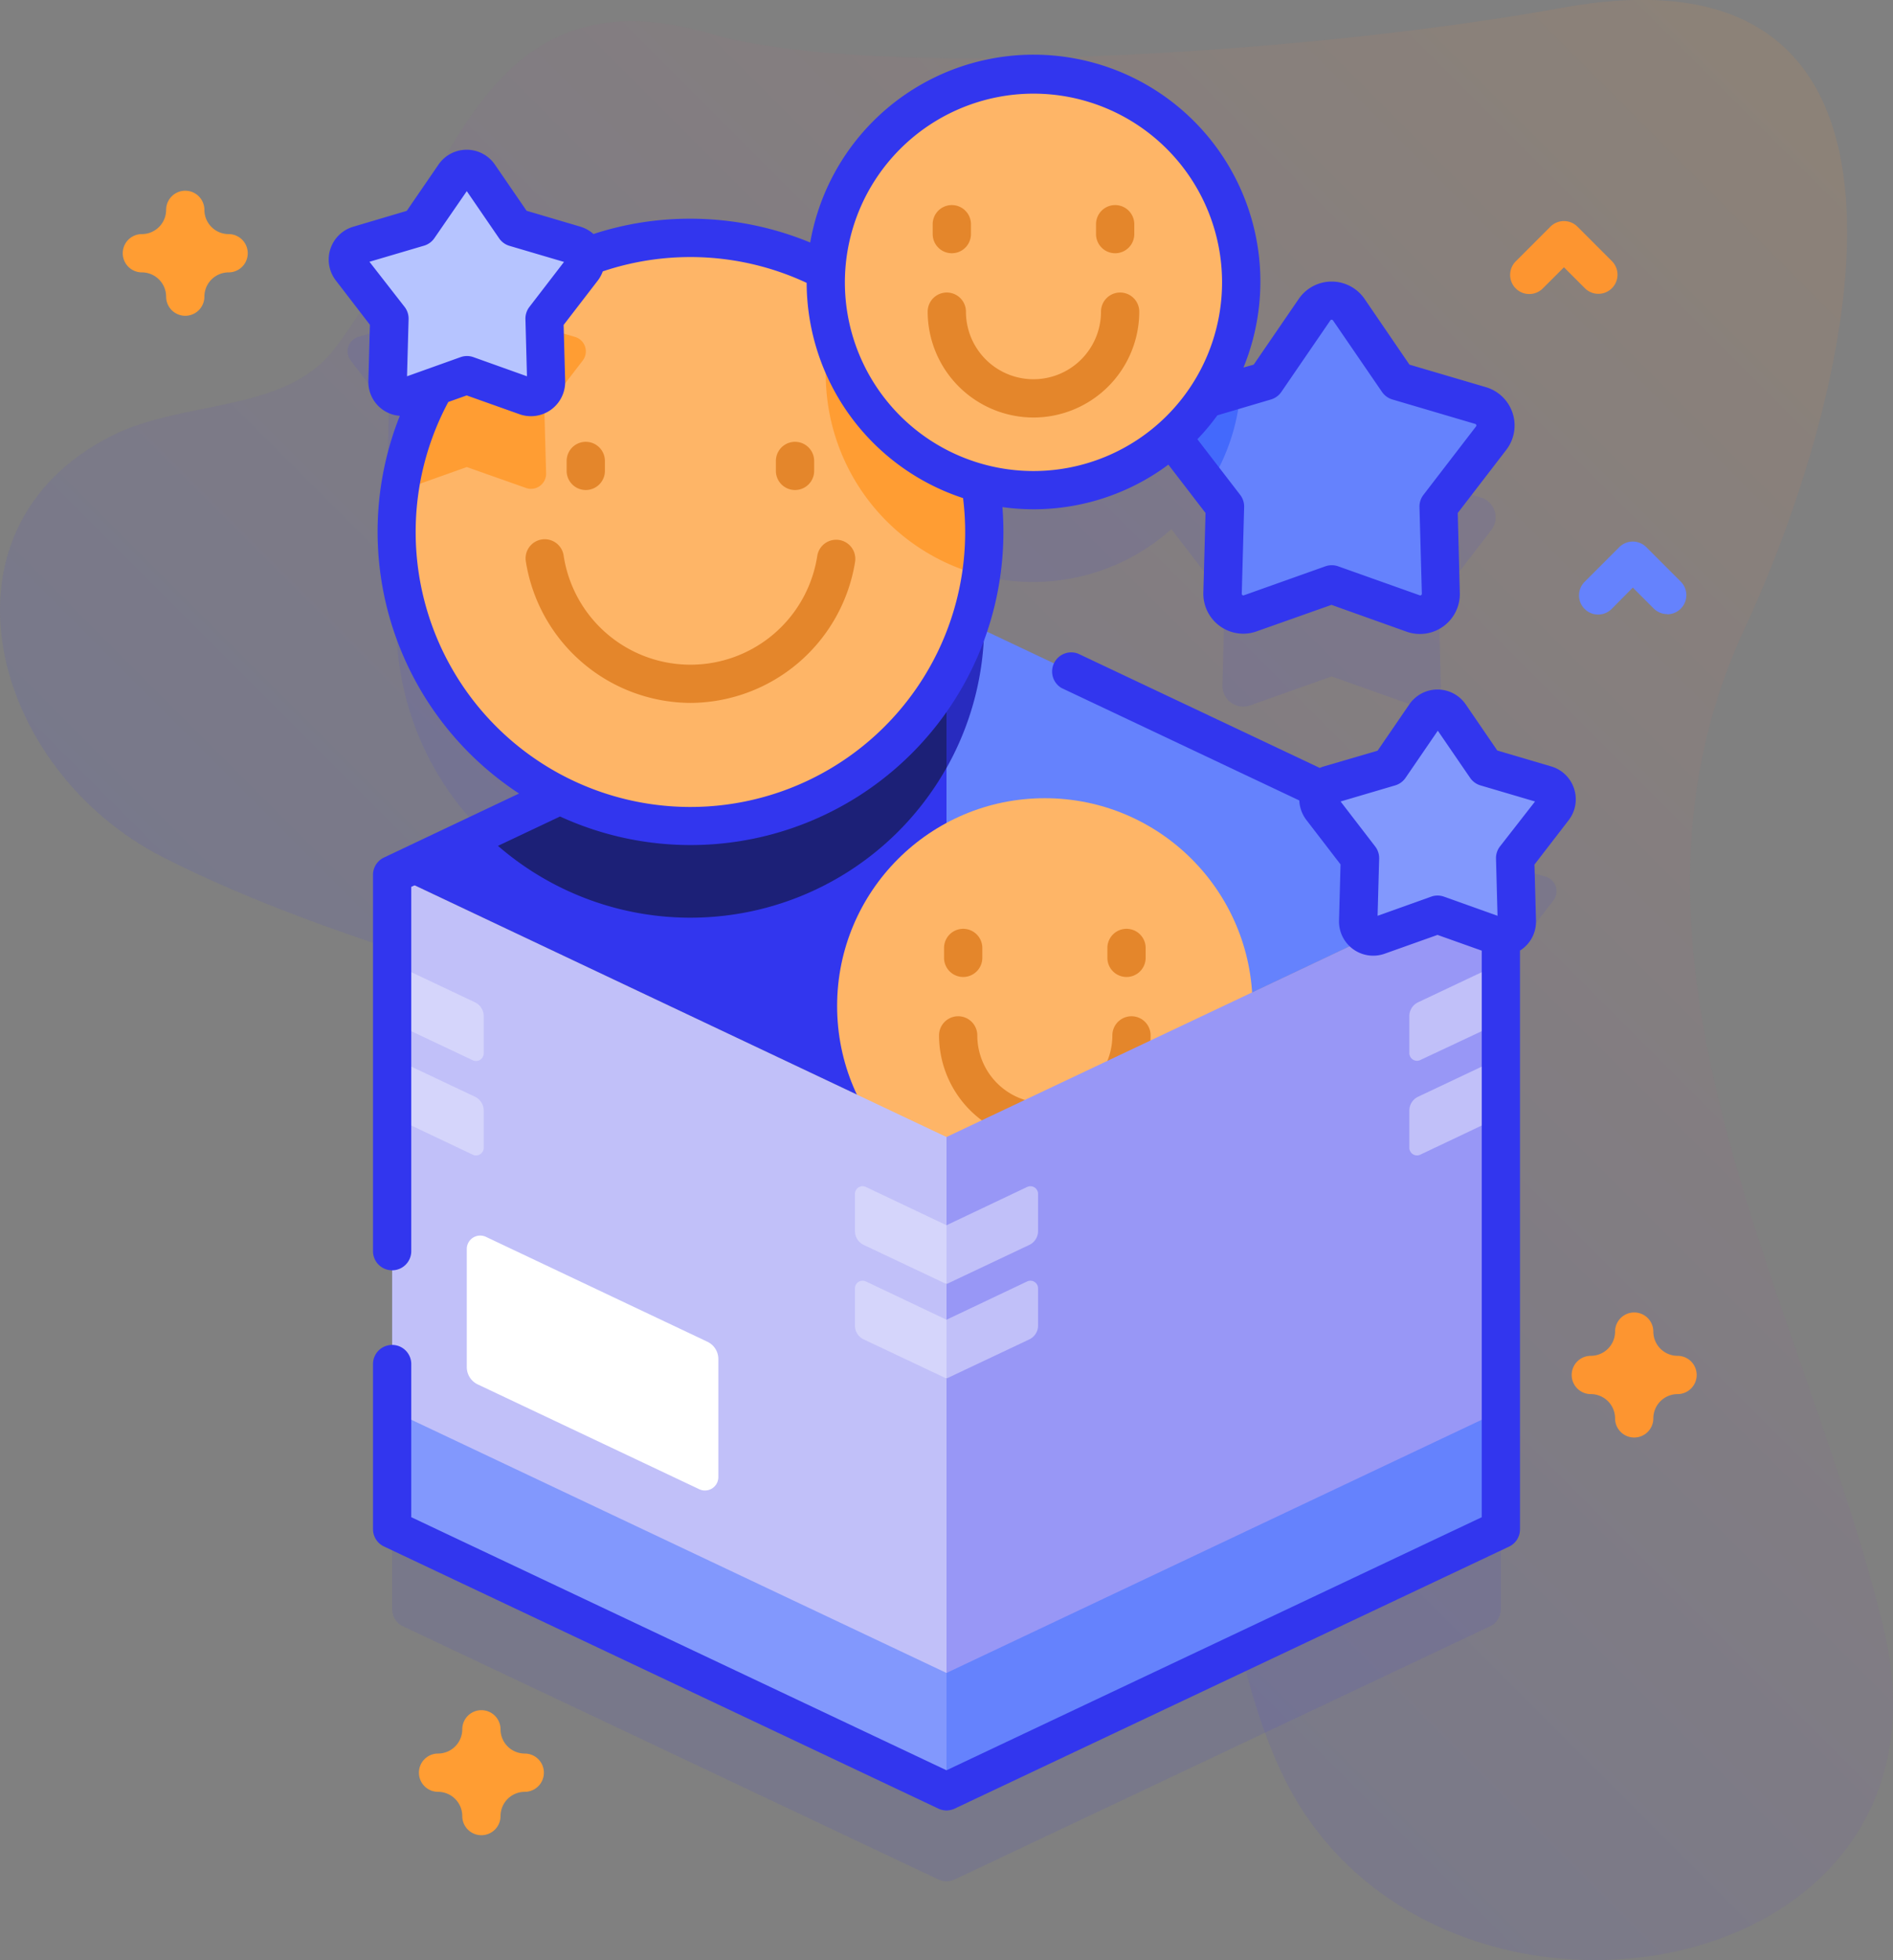 <?xml version="1.0"?>
<svg xmlns="http://www.w3.org/2000/svg" xmlns:xlink="http://www.w3.org/1999/xlink" id="Layer_1" data-name="Layer 1" viewBox="0 0 494.76 512">
  <rect x="0" y="0" width="494.76" height="512" fill="#808080" stroke="none"/>
  <defs>
    <style>.cls-1{fill:url(#linear-gradient);}.cls-2,.cls-5{fill:#3236ee;}.cls-2{opacity:0.1;isolation:isolate;}.cls-3{fill:#6582fd;}.cls-4{fill:#4369fc;}.cls-6{fill:#1c2077;}.cls-7{fill:#282bbf;}.cls-8{fill:#feb567;}.cls-9{fill:#e4862b;}.cls-10{fill:#c1c0f9;}.cls-11{fill:#d5d5fb;}.cls-12{fill:#8298fd;}.cls-13{fill:#9897f6;}.cls-14{fill:#ff9d33;}.cls-15{fill:#b6c4ff;}.cls-16{fill:#fff;}.cls-17{fill:#fd9530;}</style>
    <linearGradient id="linear-gradient" x1="182.8" y1="-1239.82" x2="503.25" y2="-919.36" gradientTransform="matrix(1, 0, 0, -1, 0, -870.13)" gradientUnits="userSpaceOnUse">
      <stop offset="0" stop-color="#3236ee" stop-opacity="0.1"/>
      <stop offset="1" stop-color="#fd9530" stop-opacity="0.1"/>
    </linearGradient>
  </defs>
  <title>incArtboard 16mindstreet icons</title>
  <path class="cls-1" d="M492.17,424.79c-20.85-85.18-76.46-173.87-36.23-260.51C486.07,99.4,512.32-16.81,408.5,2c-69.76,12.67-182,18.79-222.77,6.82C122.92-9.57,116.51,53.73,87.2,91.39c-12.84,16.51-39.25,13-57.94,22.42-48.19,24.21-32,87,13.31,110.09,89.8,45.77,220.27,47.7,265.19,148.55,13,29.12,13.68,62.29,27.42,91.05C373.33,543.38,515.61,520.52,492.17,424.79Z"/>
  <path class="cls-2" d="M404,229l-15.76-4.65L379,210.8a3.93,3.93,0,0,0-6.5,0l-9.29,13.55L347.41,229a3.83,3.83,0,0,0-2,1.35l-92-43.47a76.9,76.9,0,0,0,2.76-36.66,54.28,54.28,0,0,0,50-12c0,.06.08.12.13.19l13.78,17.91L319.51,179a5.42,5.42,0,0,0,7.24,5.26l21.3-7.57,21.29,7.57a5.42,5.42,0,0,0,7.24-5.26L376,156.36l13.78-17.91a5.43,5.43,0,0,0-2.76-8.51l-21.68-6.39L352.52,104.9a5.43,5.43,0,0,0-8.95,0L330.8,123.55l-15.75,4.64a54.28,54.28,0,1,0-99.14-33.38,76.44,76.44,0,0,0-38.68-8.61,75.64,75.64,0,0,0-24.18,5,3.91,3.91,0,0,0-2.78-3.2l-15.76-4.64-9.29-13.56a3.94,3.94,0,0,0-6.5,0l-9.29,13.56L93.67,88a3.94,3.94,0,0,0-2,6.19l10,13-.45,16.43a3.94,3.94,0,0,0,5.26,3.82l7.36-2.62a76.59,76.59,0,0,0,32.51,106.9l-41,19.38a5,5,0,0,0-2.86,4.52V420.31a5,5,0,0,0,2.86,4.52l139.89,66.11a5,5,0,0,0,4.28,0l139.89-66.11a5,5,0,0,0,2.87-4.52V268.67a3.94,3.94,0,0,0,4.17-4L396,248.2l10-13a3.94,3.94,0,0,0-2-6.18Z"/>
  <path class="cls-3" d="M348.05,152.64l-21.3,7.57a5.42,5.42,0,0,1-7.24-5.26l.62-22.59-13.78-17.92a5.41,5.41,0,0,1,2.77-8.5l21.68-6.39L343.57,80.9a5.43,5.43,0,0,1,8.95,0L365.3,99.55,387,105.94a5.42,5.42,0,0,1,2.76,8.5L376,132.36l.62,22.59a5.42,5.42,0,0,1-7.24,5.26Z"/>
  <path class="cls-4" d="M324.27,101.46a54,54,0,0,1-8.35,25.43l-9.57-12.45a5.43,5.43,0,0,1,2.76-8.51Z"/>
  <path class="cls-5" d="M247.38,160,102.49,228.49,247.38,297Z"/>
  <path class="cls-6" d="M257.22,164.67a76.79,76.79,0,0,1-131,52.62L247.38,160Z"/>
  <path class="cls-3" d="M247.38,160V297l144.9-68.48Z"/>
  <path class="cls-7" d="M257.22,164.67a76.45,76.45,0,0,1-9.84,35.94V160Z"/>
  <circle class="cls-8" cx="273.08" cy="262.79" r="54.29"/>
  <path class="cls-9" d="M251.74,255.2a5,5,0,0,1-5-5v-2.58a5,5,0,0,1,10,0v2.58A5,5,0,0,1,251.74,255.2Z"/>
  <path class="cls-9" d="M294.43,255.2a5,5,0,0,1-5-5v-2.58a5,5,0,1,1,10,0v2.58A5,5,0,0,1,294.43,255.2Z"/>
  <path class="cls-9" d="M273.08,298.11a27.68,27.68,0,0,1-27.65-27.65,5,5,0,0,1,10,0,17.65,17.65,0,0,0,35.3,0,5,5,0,0,1,10,0,27.68,27.68,0,0,1-27.65,27.65Z"/>
  <path class="cls-10" d="M247.38,297v23.09l-5,7.24,5,8.13v9.31l-5,7.41,5,7.95V437l-5.06,2.61L107.49,375.85l-5-7.36V291.62l5-7.1-5-8.27V267l5-8.23-5-7.14V228.49Z"/>
  <path class="cls-11" d="M126.42,299.77V290.1a4,4,0,0,0-2.29-3.62l-21.64-10.23v15.37l21.07,10a2,2,0,0,0,2.86-1.81Z"/>
  <path class="cls-11" d="M126.42,275.1v-9.68a4,4,0,0,0-2.29-3.61l-21.64-10.23V267l21.07,9.95A2,2,0,0,0,126.42,275.1Z"/>
  <path class="cls-12" d="M102.49,368.49v31L247.38,468V437Z"/>
  <path class="cls-13" d="M392.27,228.49v23.09l-5,8.42,5,8.67v7.58l-5,7.32,5,8.05v76.87l-4.56,7.16L251.46,440,247.38,437V360.09l5-7.52-5-7.84v-9.31l5-7.7-5-7.67V297Z"/>
  <path class="cls-10" d="M368.35,299.77V290.1a4,4,0,0,1,2.29-3.62l21.64-10.23v15.37l-21.08,10a2,2,0,0,1-2.85-1.81Z"/>
  <path class="cls-10" d="M368.35,275.1v-9.68a4,4,0,0,1,2.29-3.61l21.64-10.23V267L371.2,276.9a2,2,0,0,1-2.85-1.8Z"/>
  <path class="cls-3" d="M392.28,368.49v31L247.38,468V437Z"/>
  <circle class="cls-8" cx="180.45" cy="138.94" r="76.81"/>
  <path class="cls-14" d="M152.28,94.21l-10,13,.45,16.43a3.94,3.94,0,0,1-5.26,3.82L122,122l-15.48,5.51a3.8,3.8,0,0,1-2,.16,76.71,76.71,0,0,1,27.36-48.17l2.68,3.91L150.27,88A3.94,3.94,0,0,1,152.28,94.21Z"/>
  <path class="cls-14" d="M257.25,138.93a75.81,75.81,0,0,1-.84,11.35,54.32,54.32,0,0,1-35.09-76.37A76.72,76.72,0,0,1,257.25,138.93Z"/>
  <path class="cls-9" d="M180.45,183.61a43.8,43.8,0,0,1-43-36.86,5,5,0,1,1,9.88-1.52,33.53,33.53,0,0,0,66.27,0,5,5,0,1,1,9.89,1.52,43.81,43.81,0,0,1-43,36.86Z"/>
  <path class="cls-9" d="M153.1,128a5,5,0,0,1-5-5v-2.59a5,5,0,1,1,10,0V123A5,5,0,0,1,153.1,128Z"/>
  <path class="cls-9" d="M207.79,128a5,5,0,0,1-5-5v-2.59a5,5,0,1,1,10,0V123A5,5,0,0,1,207.79,128Z"/>
  <circle class="cls-8" cx="270.11" cy="73.74" r="54.29"/>
  <path class="cls-9" d="M248.77,66.15a5,5,0,0,1-5-5V58.57a5,5,0,0,1,10,0v2.58A5,5,0,0,1,248.77,66.15Z"/>
  <path class="cls-9" d="M291.46,66.15a5,5,0,0,1-5-5V58.57a5,5,0,1,1,10,0v2.58A5,5,0,0,1,291.46,66.15Z"/>
  <path class="cls-9" d="M270.11,109.06a27.69,27.69,0,0,1-27.65-27.65,5,5,0,0,1,10,0,17.65,17.65,0,1,0,35.3,0,5,5,0,1,1,10,0,27.68,27.68,0,0,1-27.65,27.65Z"/>
  <path class="cls-12" d="M375.71,239l-15.48,5.5a3.94,3.94,0,0,1-5.26-3.82l.45-16.43-10-13a3.94,3.94,0,0,1,2-6.18l15.76-4.65,9.29-13.55a3.93,3.93,0,0,1,6.5,0l9.29,13.55L404,205a3.94,3.94,0,0,1,2,6.18l-10,13,.46,16.43a4,4,0,0,1-5.27,3.82Z"/>
  <path class="cls-15" d="M122,98l-15.48,5.51a3.94,3.94,0,0,1-5.26-3.82l.45-16.43-10-13a3.94,3.94,0,0,1,2-6.19l15.76-4.64,9.29-13.56a3.94,3.94,0,0,1,6.5,0l9.29,13.56L150.27,64a3.94,3.94,0,0,1,2,6.19l-10,13,.46,16.43a4,4,0,0,1-5.27,3.82Z"/>
  <path class="cls-5" d="M97.49,228.49v98.33a5,5,0,0,0,10,0V231.66l38.89-18.38a81.75,81.75,0,0,0,115.87-74.35q0-3.24-.26-6.47a59,59,0,0,0,43.38-11.09L315.08,134l-.57,20.82a10.45,10.45,0,0,0,10.42,10.71,10.32,10.32,0,0,0,3.5-.61L348,158l19.62,7a10.43,10.43,0,0,0,13.92-10.11L381,134l12.7-16.51a10.43,10.43,0,0,0-5.32-16.35l-20-5.89L356.64,78.07a10.43,10.43,0,0,0-17.19,0L327.67,95.25,325,96A59.27,59.27,0,1,0,211.76,63.35a82.17,82.17,0,0,0-31.31-6.22,81.13,81.13,0,0,0-25.34,4,9,9,0,0,0-3.42-1.92l-14.06-4.15L129.35,43a8.94,8.94,0,0,0-14.75,0l-8.29,12.08-14,4.15a8.94,8.94,0,0,0-4.56,14l8.93,11.61-.4,14.65a8.87,8.87,0,0,0,8.22,9.13,81.75,81.75,0,0,0,31.16,98.66L100.35,224a5,5,0,0,0-2.86,4.52ZM332.21,104.34a5,5,0,0,0,2.71-2l12.77-18.63a.39.39,0,0,1,.36-.19.41.41,0,0,1,.35.18l12.78,18.64a5,5,0,0,0,2.71,2l21.67,6.39a.37.37,0,0,1,.28.27.38.38,0,0,1-.06.39L372,129.31a5,5,0,0,0-1,3.19l.62,22.58a.4.4,0,0,1-.18.37.39.39,0,0,1-.39.05l-21.3-7.57a5.06,5.06,0,0,0-3.35,0l-21.29,7.57a.37.37,0,0,1-.38-.05.4.4,0,0,1-.18-.36l.62-22.59a5,5,0,0,0-1-3.19l-11.22-14.58a57.7,57.7,0,0,0,5.22-6.24Zm-62.1-79.88a49.29,49.29,0,1,1-49.29,49.29A49.34,49.34,0,0,1,270.11,24.46ZM96.56,68.38l14.28-4.21a5,5,0,0,0,2.72-2L122,49.93l8.42,12.28a5,5,0,0,0,2.71,2l14.28,4.21-9.08,11.8a5,5,0,0,0-1,3.19l.4,14.88-14-5a5,5,0,0,0-3.35,0l-14,5,.41-14.88a5,5,0,0,0-1-3.19Zm12.08,70.55A71.8,71.8,0,0,1,117.17,105l4.8-1.71,13.81,4.91a8.94,8.94,0,0,0,11.93-8.67l-.4-14.65,8.94-11.61a9,9,0,0,0,1.29-2.38,71.85,71.85,0,0,1,53.29,3,59.37,59.37,0,0,0,40.88,56.22,71.81,71.81,0,1,1-143.07,8.84Z"/>
  <path class="cls-5" d="M411.4,206a8.92,8.92,0,0,0-6-5.81l-14.06-4.14L383.09,184a8.94,8.94,0,0,0-14.75,0l-8.29,12.09L346,200.2a9.74,9.74,0,0,0-1.07.39l-63.18-29.86a5,5,0,0,0-4.28,9l62.12,29.36a9,9,0,0,0,1.85,5.1l8.93,11.61-.4,14.65a8.94,8.94,0,0,0,11.94,8.67l13.8-4.91,11.56,4.11v148L247.38,462.42,107.49,396.31v-40a5,5,0,0,0-10,0v43.13a5,5,0,0,0,2.87,4.52l144.89,68.47a5,5,0,0,0,2.13.48,5,5,0,0,0,2.14-.48L394.41,404a5,5,0,0,0,2.86-4.52V248.29c.17-.11.34-.2.5-.32a8.93,8.93,0,0,0,3.68-7.48l-.4-14.65L410,214.23A8.92,8.92,0,0,0,411.4,206ZM392,221.15a5,5,0,0,0-1,3.19l.4,14.88-14-5a4.94,4.94,0,0,0-3.35,0l-14,5,.41-14.88a5,5,0,0,0-1-3.18l-9.08-11.8,14.28-4.21a5,5,0,0,0,2.72-2l8.41-12.28,8.42,12.28a5,5,0,0,0,2.71,2l14.28,4.21Z"/>
  <path class="cls-16" d="M122,326.25v30.86a5,5,0,0,0,2.87,4.52L182.75,389a3.5,3.5,0,0,0,5-3.16V355a5,5,0,0,0-2.86-4.52L127,323.08a3.51,3.51,0,0,0-5,3.17Z"/>
  <path class="cls-11" d="M223.45,311.9v9.68a4,4,0,0,0,2.29,3.61l21.64,10.23V320.05l-21.07-10a2,2,0,0,0-2.86,1.81Z"/>
  <path class="cls-10" d="M271.31,311.9v9.68a4,4,0,0,1-2.29,3.61l-21.64,10.23V320.05l21.08-10a2,2,0,0,1,2.85,1.81Z"/>
  <path class="cls-11" d="M223.45,336.58v9.67a4,4,0,0,0,2.29,3.62l21.64,10.22V344.73l-21.07-10a2,2,0,0,0-2.86,1.81Z"/>
  <path class="cls-10" d="M271.31,336.58v9.67a4,4,0,0,1-2.29,3.62l-21.64,10.22V344.73l21.08-10a2,2,0,0,1,2.85,1.81Z"/>
  <path class="cls-14" d="M125.82,479.38a5,5,0,0,1-5-5,6.34,6.34,0,0,0-6.33-6.33,5,5,0,1,1,0-10,6.34,6.34,0,0,0,6.33-6.33,5,5,0,0,1,10,0,6.34,6.34,0,0,0,6.33,6.33,5,5,0,1,1,0,10,6.34,6.34,0,0,0-6.33,6.33A5,5,0,0,1,125.82,479.38Z"/>
  <path class="cls-14" d="M48.42,82.49a5,5,0,0,1-5-5,6.35,6.35,0,0,0-6.34-6.34,5,5,0,1,1,0-10,6.35,6.35,0,0,0,6.34-6.33,5,5,0,0,1,10,0,6.34,6.34,0,0,0,6.33,6.33,5,5,0,0,1,0,10,6.34,6.34,0,0,0-6.33,6.34A5,5,0,0,1,48.42,82.49Z"/>
  <path class="cls-17" d="M427.12,375.5a5,5,0,0,1-5-5,6.34,6.34,0,0,0-6.34-6.34,5,5,0,0,1,0-10,6.34,6.34,0,0,0,6.34-6.33,5,5,0,0,1,10,0,6.34,6.34,0,0,0,6.33,6.33,5,5,0,0,1,0,10,6.34,6.34,0,0,0-6.33,6.34A5,5,0,0,1,427.12,375.5Z"/>
  <path class="cls-17" d="M417.76,76.75a5,5,0,0,1-3.54-1.47l-5.46-5.46-5.47,5.46a5,5,0,1,1-7.07-7.07l9-9a5,5,0,0,1,7.07,0l9,9a5,5,0,0,1-3.53,8.54Z"/>
  <path class="cls-3" d="M435.76,160.41a5,5,0,0,1-3.54-1.46l-5.46-5.47L421.29,159a5,5,0,1,1-7.07-7.07l9-9a5,5,0,0,1,7.07,0l9,9a5,5,0,0,1-3.53,8.53Z"/>
</svg>
